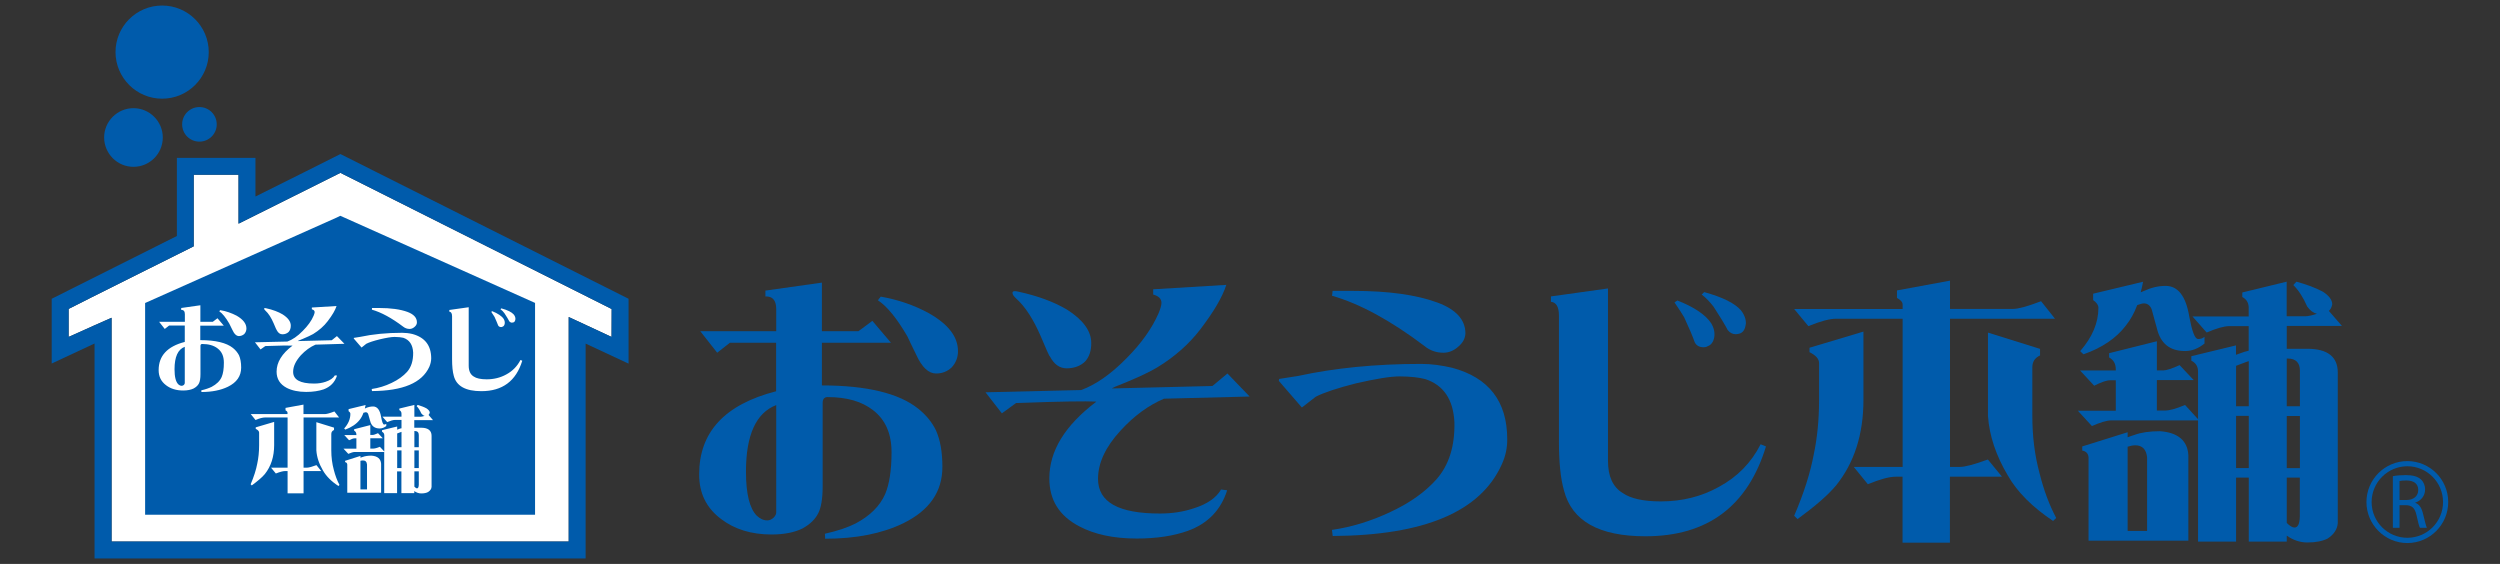 <?xml version="1.0" encoding="utf-8"?>
<!-- Generator: Adobe Illustrator 24.0.3, SVG Export Plug-In . SVG Version: 6.00 Build 0)  -->
<svg version="1.1" id="レイヤー_1" xmlns="http://www.w3.org/2000/svg" xmlns:xlink="http://www.w3.org/1999/xlink" x="0px"
	 y="0px" viewBox="0 0 266 60" style="enable-background:new 0 0 266 60;" xml:space="preserve">
<rect x="0" y="0" width="266" height="60" fill="#333333" stroke="none"/>
<style type="text/css">
	.st0{fill:#FFFFFF;}
	.st1{fill:#005BAB;}
</style>
<g>
	<path class="st0" d="M65.07,35.85c-1.33-0.61-4.56-2.12-4.56-2.12s0,18.51,0,23.01c0,0.43,0,0.74,0,0.88c-1.71,0-46.94,0-48.64,0
		c0-0.15,0-0.45,0-0.87c0-4.47,0-22.94,0-22.94s-3.24,1.43-4.57,2.04c0-1.21,0-2.4,0-2.98c0.89-0.47,13.31-6.66,13.31-6.66
		s0-6.22,0-7.62c1.13,0,3.64,0,4.77,0c0,1.16,0,5.21,0,5.21s10.1-5.05,10.84-5.41c0.76,0.39,27.91,14.01,28.86,14.49
		C65.07,33.47,65.07,34.64,65.07,35.85z"/>
	<g>
		<path class="st1" d="M101.26,39.09c-0.47,0.44-1.01,0.65-1.66,0.65c-0.79,0-1.51-0.65-2.12-2.01c-0.42-0.82-0.71-1.48-0.94-1.95
			c-1.12-1.92-2.15-3.18-3.13-3.83l0.3-0.39c1.86,0.33,3.56,0.91,5.13,1.77c2.06,1.17,3.09,2.5,3.09,4.04
			C101.93,38.04,101.69,38.63,101.26,39.09 M96.12,55.67c-2.24,1.09-5.01,1.65-8.32,1.65l-0.03-0.53c1.33-0.3,2.42-0.66,3.28-1.1
			c1.53-0.82,2.56-1.83,3.13-3.12c0.44-1.03,0.68-2.51,0.68-4.45c0-2.02-0.68-3.49-1.97-4.48c-1.18-0.92-2.77-1.39-4.84-1.39
			c-0.35,0-0.52,0.22-0.52,0.62v8.88c0,1.36-0.18,2.32-0.48,2.88c-0.3,0.59-0.82,1.13-1.65,1.59c-0.83,0.42-1.95,0.65-3.31,0.65
			c-2.15,0-3.95-0.56-5.37-1.65c-1.57-1.18-2.33-2.74-2.33-4.75c0-4.49,2.71-7.43,8.19-8.84v-5.16h-4.92l-1.35,1.06l-1.8-2.29h8.08
			v-2.37c0-0.91-0.39-1.36-1.15-1.33v-0.62l6.01-0.85v5.17h3.89l1.48-1.1l1.98,2.33h-7.35v4.54c4.77,0,8.2,0.84,10.23,2.46
			c0.88,0.7,1.5,1.48,1.91,2.33c0.45,1.01,0.68,2.28,0.68,3.87C100.28,52.31,98.89,54.31,96.12,55.67 M82.59,43.1
			c-2.15,0.83-3.22,3.19-3.22,7.08c0,2.36,0.39,3.92,1.15,4.69c0.35,0.32,0.7,0.5,1.12,0.5c0.23,0,0.44-0.09,0.65-0.27
			c0.18-0.17,0.3-0.38,0.3-0.57V43.1z"/>
		<path class="st1" d="M115.44,38.48c-0.5,0.47-1.16,0.71-1.95,0.71c-0.74,0-1.33-0.42-1.77-1.25c-0.09-0.06-0.41-0.79-0.98-2.15
			c-0.76-1.76-1.62-3.13-2.62-4.03c-0.27-0.25-0.39-0.43-0.39-0.6c0-0.18,0.2-0.24,0.65-0.12c2.12,0.46,3.83,1.12,5.16,1.91
			c1.71,1.09,2.57,2.28,2.57,3.54C116.12,37.33,115.88,38.01,115.44,38.48 M123.85,42.42c-1.66,0.71-3.19,1.83-4.6,3.37
			c-1.63,1.76-2.42,3.48-2.42,5.16c0,2.48,2.18,3.69,6.58,3.69c1.29,0,2.5-0.18,3.62-0.56c1.41-0.44,2.39-1.12,2.89-2l0.65,0.09
			c-0.68,2.11-2.06,3.54-4.18,4.31c-1.48,0.53-3.28,0.82-5.45,0.82c-2.45,0-4.49-0.44-6.11-1.3c-2.12-1.11-3.18-2.79-3.18-5.1
			c0-2.92,1.65-5.63,5.01-8.17c-1.06-0.06-3.9-0.02-8.55,0.15l-1.51,1.1l-1.74-2.24l10.18-0.24c1.54-0.57,3.15-1.68,4.8-3.36
			c1.59-1.59,2.72-3.19,3.42-4.78c0.21-0.51,0.32-0.89,0.32-1.13c0-0.44-0.3-0.74-0.88-0.89v-0.56l7.78-0.47
			c-0.42,1.3-1.33,2.85-2.78,4.75c-1.2,1.56-2.74,2.92-4.57,4.03c-0.73,0.44-1.79,0.95-3.21,1.54c-1.12,0.44-1.65,0.67-1.59,0.7
			l10.67-0.26l1.6-1.33l2.36,2.45L123.85,42.42z"/>
		<path class="st1" d="M155.13,36.91c-0.46,0.41-1,0.62-1.55,0.62c-0.77,0-1.44-0.24-2.01-0.71c-3.63-2.74-6.9-4.51-9.84-5.35
			l0.06-0.52h2.18c3.72,0,6.73,0.41,9,1.25c1.95,0.73,2.95,1.82,2.95,3.27C155.9,36.02,155.63,36.5,155.13,36.91 M159.79,49.41
			c-2.26,5.04-8.25,7.56-17.99,7.62l-0.08-0.65c2.11-0.3,4.21-0.95,6.27-1.93c2.06-0.96,3.66-2.12,4.84-3.44
			c1.36-1.54,1.97-3.57,1.92-6.07c-0.12-2.43-1.15-3.96-3.09-4.6c-0.65-0.17-1.57-0.29-2.75-0.29c-1.03,0-2.56,0.27-4.6,0.73
			c-2.01,0.51-3.45,0.99-4.31,1.43c-0.41,0.31-0.89,0.69-1.48,1.15l-2.45-2.83l0.03-0.21c0.41-0.06,1.1-0.17,2.03-0.32
			c3.86-0.84,8.23-1.28,13.09-1.28c1.07,0,2.16,0.15,3.28,0.41c3.9,1.04,5.87,3.57,5.87,7.61
			C160.38,47.67,160.18,48.56,159.79,49.41z"/>
		<path class="st1" d="M185.16,35.47c-0.18,0.06-0.33,0.09-0.48,0.09c-0.32,0-0.61-0.14-0.85-0.44c-0.29-0.56-0.79-1.38-1.5-2.48
			c-0.38-0.49-0.79-0.94-1.27-1.3l0.27-0.26c1.95,0.54,3.24,1.18,3.89,1.92c0.39,0.48,0.56,0.98,0.54,1.44
			C185.7,34.97,185.52,35.32,185.16,35.47 M181.71,36.83c-0.14,0.09-0.29,0.12-0.44,0.12c-0.44,0-0.77-0.17-0.95-0.53
			c-0.2-0.59-0.58-1.48-1.12-2.65c-0.2-0.36-0.56-0.89-1.03-1.59l0.3-0.21c1.79,0.7,3.01,1.53,3.59,2.41
			c0.31,0.51,0.42,1.01,0.33,1.53C182.3,36.38,182.06,36.71,181.71,36.83 M175.08,57.06c-4.95,0-7.84-1.63-8.67-4.87
			c-0.36-1.24-0.54-2.98-0.54-5.25V33.58c0-0.95-0.29-1.41-0.85-1.47v-0.57l6.07-0.85v18.35c0,1.62,0.5,2.77,1.57,3.42
			c0.85,0.59,2.2,0.89,4.06,0.89c2.24,0,4.31-0.51,6.16-1.54c1.98-1.07,3.45-2.57,4.45-4.54l0.57,0.23
			C185.96,53.86,181.68,57.06,175.08,57.06z"/>
		<path class="st1" d="M218.65,33.91h-11.17v15.77h1.05c0.54,0,1.54-0.26,2.98-0.79l1.5,1.83h-5.54v7.02h-5.04v-7.02h-0.71
			c-0.71,0-1.68,0.27-2.98,0.8l-1.5-1.84h5.2V33.91h-7.05c-0.71,0-1.68,0.26-2.98,0.79l-1.51-1.82h11.54V32.4
			c0-0.26-0.22-0.49-0.6-0.7v-0.8l5.64-1.04v3.01h6.69c0.56,0,1.56-0.27,3-0.82L218.65,33.91 M198.27,42.55
			c0,3.65-0.97,6.69-2.92,9.11c-0.89,1.06-2.27,2.24-4.09,3.57l-0.36-0.35c1.04-2.42,1.71-4.56,2.07-6.46
			c0.38-1.77,0.58-3.73,0.58-5.87v-3.92c0-0.44-0.35-0.83-1.02-1.16V37l5.74-1.72V42.55 M217.06,37.12v0.7
			c-0.56,0.26-0.82,0.68-0.82,1.26v5.17c0,2.12,0.24,4.16,0.77,6.11c0.44,1.77,1.03,3.36,1.77,4.75l-0.33,0.32
			c-2.2-1.47-3.83-3.09-4.83-4.86c-1.24-2.09-1.95-4.19-2.1-6.31v-8.87L217.06,37.12z"/>
		<path class="st1" d="M239.27,34.7h-2.07c-0.55,0-1.36,0.23-2.41,0.68l-1.51-1.71h5.98v-0.92c0-0.53-0.23-0.91-0.68-1.15v-0.48
			l4.72-1.15v3.68h1.98c0.26,0,0.68-0.08,1.24-0.26c-0.38-0.09-0.73-0.35-1.03-0.77c-0.44-1-0.94-1.76-1.48-2.29l0.33-0.36
			c1.09,0.3,2.03,0.65,2.8,1.06c0.65,0.41,1.01,0.88,1.01,1.35c-0.06,0.32-0.19,0.56-0.36,0.7l1.39,1.6h-5.87v2.43h2.19
			c2.15,0,3.24,0.85,3.24,2.53v16.02c-0.05,0.65-0.41,1.21-1.09,1.65c-0.53,0.26-1.23,0.41-2.15,0.41c-0.79,0-1.53-0.26-2.19-0.73
			v0.64h-4.04v-6.81h-1.35v6.81h-4.05V44.73h-9.23c-0.47,0-1.17,0.21-2.06,0.6l-1.5-1.63h4.04v-3.24h-0.58
			c-0.42,0-0.98,0.21-1.72,0.58l-1.5-1.62h3.8V39.3c0-0.59-0.23-1-0.71-1.27v-0.45l5.08-1.27v3.1h0.71c0.29,0,0.88-0.18,1.71-0.56
			l1.5,1.59h-3.92v3.24h0.94c0.35,0,1.06-0.17,2.06-0.59l1.38,1.51v-5.08c0-0.52-0.23-0.91-0.71-1.14v-0.48l4.75-1.15v1
			c0.62-0.21,0.91-0.32,0.91-0.32c0.12-0.03,0.27-0.06,0.44-0.12V34.7 M239.27,49.8v-5.55h-1.35v5.55H239.27 M239.27,43.23v-4.81
			c-0.06,0.02-0.12,0.06-0.18,0.06l-1.17,0.44v4.31H239.27 M243.31,43.23h1.4v-3.81c0-0.82-0.44-1.27-1.27-1.27h-0.13V43.23
			 M243.31,44.26v5.55h1.4v-5.55H243.31 M243.31,50.83v4.81c0.33,0.33,0.6,0.49,0.83,0.49c0.35,0,0.53-0.37,0.56-1.14v-4.17H243.31
			 M227.77,31.1c0.15-0.06,0.3-0.12,0.44-0.18c0.68-0.32,1.42-0.5,2.22-0.5c1.3,0,2.15,1.08,2.51,3.27c0.3,1.59,0.59,2.38,0.94,2.38
			c0.25,0,0.45-0.05,0.68-0.23v0.71c-0.65,0.53-1.33,0.8-2.07,0.8c-1.62,0-2.62-0.8-3-2.43l-0.56-2.03
			c-0.18-0.41-0.44-0.61-0.83-0.61c-0.14,0-0.38,0.07-0.7,0.18c-0.33,0.89-0.74,1.59-1.21,2.18c-1,1.32-2.51,2.36-4.51,3.06
			l-0.35-0.34c1.29-1.48,1.94-3.01,1.94-4.61c0-0.29-0.21-0.58-0.56-0.82v-0.68l5.31-1.27C227.95,30.4,227.86,30.75,227.77,31.1
			 M226.38,46.53c0.23-0.09,0.5-0.19,0.77-0.27c0.65-0.24,1.56-0.38,2.68-0.38c1.91,0.14,2.92,1.01,3.01,2.54v9.11h-10.62v-8.88
			c-0.03-0.4-0.27-0.64-0.67-0.71V47.5l4.83-1.51V46.53 M228.45,56.5v-7.85c-0.09-0.83-0.5-1.27-1.26-1.27
			c-0.27,0-0.54,0.07-0.81,0.15v8.96H228.45z"/>
		<path class="st1" d="M254.59,50.67c0.36-0.08,0.89-0.12,1.38-0.12c0.77,0,1.27,0.15,1.62,0.46c0.27,0.25,0.44,0.63,0.44,1.06
			c0,0.73-0.47,1.22-1.05,1.41v0.02c0.42,0.14,0.68,0.54,0.82,1.13c0.19,0.77,0.32,1.31,0.42,1.53h-0.74
			c-0.09-0.16-0.21-0.64-0.36-1.33c-0.17-0.77-0.47-1.06-1.13-1.08h-0.68v2.41h-0.71V50.67z M255.31,53.2h0.74
			c0.76,0,1.25-0.42,1.25-1.06c0-0.72-0.52-1.02-1.28-1.02c-0.34,0-0.59,0.03-0.71,0.06V53.2z"/>
		<path class="st1" d="M251.79,53.42c0,2.4,1.96,4.36,4.35,4.36c2.4,0,4.35-1.96,4.35-4.36c0-2.41-1.95-4.36-4.35-4.36
			C253.75,49.06,251.79,51.01,251.79,53.42z M252.34,53.42c0-2.1,1.71-3.81,3.8-3.81c2.1,0,3.8,1.71,3.8,3.81c0,2.1-1.7,3.8-3.8,3.8
			C254.05,57.22,252.34,55.52,252.34,53.42z"/>
		<path class="st1" d="M17.25,10.5c2.74,0,4.96-2.22,4.96-4.95c0-2.74-2.22-4.96-4.96-4.96c-2.74,0-4.96,2.22-4.96,4.96
			C12.3,8.28,14.52,10.5,17.25,10.5z"/>
		<path class="st1" d="M36.22,16.39c0,0-7.08,3.56-9.04,4.52c0-1.35,0-4.11,0-4.11h-8.36c0,7.93,0,8.32,0,8.31L5.5,31.79v6.89
			c0,0,3.23-1.51,4.56-2.13c0,1.99,0,15.3,0,20.65c0,1.37,0,2.22,0,2.22h52.25c0,0,0-0.86,0-2.23c0-5.36,0-18.64,0-20.63
			c1.32,0.61,4.57,2.13,4.57,2.13v-6.9L36.22,16.39z M65.07,35.85c-1.33-0.61-4.56-2.12-4.56-2.12s0,18.51,0,23.01
			c0,0.43,0,0.74,0,0.88c-1.71,0-46.94,0-48.64,0c0-0.15,0-0.45,0-0.87c0-4.47,0-22.94,0-22.94s-3.24,1.43-4.57,2.04
			c0-1.21,0-2.4,0-2.98c0.89-0.47,13.31-6.66,13.31-6.66s0-6.22,0-7.62c1.13,0,3.64,0,4.77,0c0,1.16,0,5.21,0,5.21
			s10.1-5.05,10.84-5.41c0.76,0.39,27.91,14.01,28.86,14.49C65.07,33.47,65.07,34.64,65.07,35.85z"/>
		<path class="st1" d="M14.2,17.75c1.72,0,3.12-1.39,3.12-3.12c0-1.72-1.4-3.12-3.12-3.12c-1.72,0-3.12,1.4-3.12,3.12
			C11.09,16.35,12.48,17.75,14.2,17.75z"/>
		<path class="st1" d="M21.22,15.07c1.01,0,1.84-0.82,1.84-1.84c0-1.02-0.83-1.84-1.84-1.84c-1.02,0-1.84,0.82-1.84,1.84
			C19.38,14.25,20.2,15.07,21.22,15.07z"/>
		<path class="st1" d="M56.93,32.23v22.54H15.44V32.24l20.38-9.09l0.39-0.19L56.93,32.23z M25.99,35.54
			c0.15-0.16,0.23-0.37,0.23-0.59c0-0.51-0.35-0.96-1.04-1.36c-0.54-0.28-1.12-0.49-1.75-0.59l-0.1,0.12
			c0.33,0.22,0.68,0.65,1.06,1.3c0.08,0.16,0.18,0.38,0.32,0.65c0.21,0.47,0.45,0.69,0.72,0.69C25.65,35.75,25.83,35.68,25.99,35.54
			 M24.25,41.15c0.94-0.46,1.41-1.14,1.41-2.04c0-0.54-0.08-0.97-0.23-1.31c-0.15-0.28-0.35-0.54-0.65-0.78
			c-0.69-0.55-1.85-0.83-3.47-0.83v-1.54h2.5l-0.67-0.79l-0.5,0.38h-1.32v-1.76l-2.04,0.29v0.21c0.26-0.02,0.39,0.14,0.39,0.45v0.81
			h-2.74L17.53,35l0.46-0.36h1.67v1.74c-1.86,0.48-2.78,1.48-2.78,3c0,0.69,0.26,1.21,0.79,1.61c0.48,0.37,1.09,0.56,1.82,0.56
			c0.46,0,0.84-0.08,1.12-0.22c0.29-0.16,0.46-0.34,0.56-0.54c0.1-0.19,0.16-0.52,0.16-0.98v-3c0-0.14,0.06-0.21,0.18-0.21
			c0.7,0,1.24,0.16,1.64,0.47c0.45,0.34,0.67,0.83,0.67,1.52c0,0.66-0.08,1.16-0.23,1.51c-0.19,0.44-0.55,0.78-1.07,1.06
			c-0.29,0.14-0.66,0.27-1.1,0.37l0.01,0.18C22.55,41.71,23.49,41.52,24.25,41.15 M19.66,40.76c0,0.07-0.04,0.13-0.1,0.2
			c-0.07,0.05-0.14,0.09-0.22,0.09c-0.14,0-0.26-0.06-0.38-0.17c-0.26-0.27-0.39-0.79-0.39-1.59c0-1.32,0.36-2.12,1.09-2.39V40.76z
			 M30.71,35.32c0.15-0.16,0.23-0.39,0.23-0.67c0-0.43-0.29-0.83-0.87-1.2c-0.45-0.27-1.03-0.49-1.75-0.65
			c-0.15-0.04-0.22-0.01-0.22,0.04c0,0.06,0.04,0.11,0.13,0.2c0.34,0.31,0.63,0.76,0.89,1.37c0.19,0.46,0.3,0.7,0.33,0.73
			c0.15,0.29,0.35,0.43,0.6,0.43C30.32,35.57,30.54,35.48,30.71,35.32 M36.65,36.58l-0.8-0.82L35.3,36.2l-3.61,0.09
			c-0.02-0.01,0.16-0.09,0.54-0.24c0.48-0.2,0.84-0.37,1.09-0.51c0.62-0.38,1.15-0.84,1.55-1.37c0.49-0.64,0.8-1.17,0.94-1.61
			l-2.63,0.16v0.19c0.2,0.05,0.3,0.15,0.3,0.3c0,0.08-0.04,0.21-0.11,0.38c-0.23,0.55-0.62,1.08-1.16,1.62
			c-0.55,0.57-1.11,0.94-1.63,1.13l-3.45,0.08l0.59,0.76l0.51-0.36c1.58-0.06,2.54-0.07,2.9-0.05c-1.14,0.86-1.7,1.78-1.7,2.77
			c0,0.78,0.36,1.35,1.08,1.73c0.55,0.28,1.24,0.43,2.07,0.43c0.74,0,1.34-0.1,1.85-0.27c0.72-0.27,1.19-0.74,1.43-1.47l-0.23-0.02
			c-0.17,0.29-0.5,0.52-0.98,0.68c-0.38,0.13-0.79,0.19-1.23,0.19c-1.49,0-2.23-0.41-2.23-1.25c0-0.57,0.27-1.14,0.82-1.76
			c0.48-0.51,1-0.89,1.56-1.13L36.65,36.58z M44.1,34.79c0.17-0.14,0.26-0.3,0.26-0.49c0-0.5-0.34-0.86-1-1.11
			c-0.77-0.28-1.78-0.42-3.05-0.42h-0.73l-0.01,0.18c0.99,0.28,2.1,0.88,3.33,1.81c0.19,0.15,0.42,0.24,0.68,0.24
			C43.76,35,43.94,34.93,44.1,34.79 M45.88,38.13c0-1.37-0.67-2.23-1.99-2.59c-0.38-0.09-0.75-0.13-1.1-0.13
			c-1.66,0-3.14,0.15-4.45,0.43c-0.32,0.05-0.55,0.09-0.69,0.11l-0.01,0.07l0.83,0.96c0.2-0.15,0.36-0.28,0.5-0.4
			c0.29-0.15,0.77-0.31,1.46-0.48c0.68-0.16,1.21-0.25,1.55-0.25c0.4,0,0.71,0.04,0.93,0.09c0.66,0.22,1.01,0.75,1.05,1.57
			c0.01,0.85-0.19,1.54-0.65,2.06c-0.4,0.44-0.94,0.84-1.64,1.17c-0.7,0.34-1.41,0.55-2.12,0.65l0.03,0.22
			c3.29-0.02,5.32-0.87,6.1-2.58C45.8,38.74,45.88,38.44,45.88,38.13z M54.64,34.3c0.12-0.05,0.18-0.17,0.2-0.35
			c0.01-0.16-0.05-0.33-0.18-0.49c-0.22-0.25-0.65-0.47-1.32-0.65l-0.09,0.09c0.17,0.12,0.31,0.27,0.43,0.44
			c0.24,0.36,0.41,0.66,0.51,0.85c0.08,0.09,0.18,0.14,0.28,0.14C54.53,34.33,54.58,34.32,54.64,34.3 M53.47,34.76
			c0.12-0.04,0.2-0.15,0.23-0.31c0.03-0.18-0.01-0.35-0.11-0.52c-0.2-0.3-0.62-0.58-1.22-0.82l-0.1,0.07
			c0.16,0.24,0.28,0.42,0.35,0.54c0.18,0.41,0.31,0.7,0.38,0.9c0.06,0.12,0.17,0.18,0.32,0.18C53.37,34.8,53.42,34.79,53.47,34.76
			 M55.57,38.38l-0.19-0.08c-0.34,0.66-0.84,1.18-1.51,1.54c-0.63,0.35-1.33,0.52-2.09,0.52c-0.63,0-1.09-0.1-1.38-0.3
			c-0.36-0.22-0.53-0.61-0.53-1.16v-6.21l-2.06,0.29v0.18c0.19,0.02,0.29,0.18,0.29,0.5v4.54c0,0.77,0.06,1.35,0.18,1.78
			c0.28,1.1,1.26,1.64,2.94,1.64C53.46,41.62,54.91,40.54,55.57,38.38z M36.08,44.42l-0.5-0.64c-0.49,0.19-0.83,0.28-1.02,0.28
			h-2.27v-1.01l-1.91,0.35v0.26c0.13,0.07,0.21,0.15,0.21,0.24v0.16h-3.91l0.51,0.63c0.43-0.19,0.77-0.27,1.01-0.27h2.4v5.34h-1.76
			l0.51,0.62c0.44-0.17,0.76-0.26,1-0.26h0.25v2.37h1.7v-2.37h1.88l-0.51-0.63c-0.49,0.18-0.83,0.27-1.01,0.27h-0.36v-5.34H36.08
			 M29.17,47.35v-2.46l-1.96,0.58v0.16c0.23,0.11,0.36,0.25,0.36,0.4v1.33c0,0.72-0.07,1.39-0.2,1.98c-0.12,0.64-0.35,1.37-0.7,2.19
			l0.12,0.12c0.62-0.46,1.09-0.85,1.39-1.21C28.84,49.61,29.17,48.59,29.17,47.35 M33.66,44.92v3c0.05,0.73,0.29,1.44,0.71,2.15
			c0.34,0.59,0.88,1.15,1.64,1.64l0.11-0.11c-0.25-0.47-0.45-1.01-0.6-1.6c-0.18-0.66-0.27-1.35-0.27-2.08v-1.74
			c0-0.2,0.09-0.34,0.29-0.43V45.5L33.66,44.92z M42.72,44.69v0.88c-0.06,0.02-0.12,0.03-0.15,0.03c0,0-0.1,0.05-0.31,0.12v-0.34
			l-1.61,0.39v0.17c0.16,0.08,0.24,0.2,0.24,0.39v1.71l-0.47-0.5c-0.34,0.14-0.58,0.19-0.7,0.19H39.4v-1.1h1.33l-0.51-0.54
			c-0.28,0.13-0.48,0.19-0.58,0.19H39.4v-1.05l-1.72,0.44v0.15c0.16,0.09,0.24,0.23,0.24,0.43v0.04h-1.29l0.51,0.55
			c0.25-0.12,0.44-0.2,0.58-0.2h0.2v1.1h-1.37l0.51,0.55c0.29-0.13,0.54-0.2,0.69-0.2h3.13v4.38h1.37v-2.31h0.46v2.31h1.37v-0.22
			c0.22,0.16,0.47,0.25,0.74,0.25c0.31,0,0.55-0.05,0.73-0.15c0.23-0.15,0.36-0.33,0.37-0.55v-5.43c0-0.56-0.37-0.86-1.1-0.86h-0.74
			v-0.81h1.99l-0.47-0.55c0.06-0.06,0.1-0.14,0.13-0.24c0-0.16-0.13-0.31-0.35-0.46c-0.25-0.14-0.58-0.26-0.94-0.37l-0.11,0.13
			c0.18,0.17,0.34,0.43,0.5,0.78c0.1,0.13,0.22,0.22,0.35,0.26c-0.19,0.06-0.33,0.09-0.42,0.09h-0.67v-1.26l-1.6,0.39v0.16
			c0.15,0.08,0.23,0.21,0.23,0.38v0.32h-2.03l0.51,0.58c0.36-0.15,0.63-0.23,0.82-0.23H42.72 M42.72,49.8h-0.46v-1.88h0.46V49.8
			 M42.72,47.58h-0.46v-1.46l0.4-0.15c0.02,0,0.04-0.01,0.06-0.02V47.58 M44.09,47.58v-1.72h0.04c0.28,0,0.43,0.14,0.43,0.42v1.3
			H44.09 M44.09,47.92h0.47v1.88h-0.47V47.92 M44.09,50.15h0.47v1.42c-0.01,0.26-0.07,0.39-0.19,0.39c-0.08,0-0.17-0.07-0.28-0.18
			V50.15 M38.82,43.47c0.03-0.12,0.06-0.24,0.08-0.38l-1.81,0.44v0.22c0.12,0.08,0.19,0.18,0.19,0.28c0,0.55-0.22,1.07-0.66,1.56
			l0.12,0.12c0.67-0.25,1.18-0.59,1.53-1.04c0.16-0.2,0.3-0.45,0.4-0.75c0.12-0.04,0.2-0.06,0.24-0.06c0.13,0,0.22,0.07,0.27,0.21
			l0.2,0.7c0.13,0.55,0.47,0.82,1.02,0.82c0.25,0,0.48-0.09,0.7-0.26v-0.24c-0.08,0.06-0.15,0.08-0.23,0.08
			c-0.12,0-0.22-0.27-0.32-0.81c-0.12-0.74-0.41-1.11-0.85-1.11c-0.27,0-0.52,0.06-0.75,0.16C38.93,43.43,38.88,43.45,38.82,43.47
			 M38.35,48.7v-0.19l-1.63,0.52v0.14c0.14,0.02,0.21,0.1,0.23,0.25v3.01h3.6v-3.09c-0.04-0.52-0.37-0.81-1.02-0.86
			c-0.38,0-0.69,0.05-0.91,0.13C38.52,48.64,38.43,48.67,38.35,48.7 M38.35,52.07v-3.04c0.09-0.02,0.18-0.04,0.27-0.04
			c0.26,0,0.4,0.14,0.43,0.43v2.65H38.35z"/>
	</g>
</g>
<g>
</g>
<g>
</g>
<g>
</g>
<g>
</g>
<g>
</g>
<g>
</g>
<g>
</g>
<g>
</g>
<g>
</g>
<g>
</g>
<g>
</g>
<g>
</g>
<g>
</g>
<g>
</g>
<g>
</g>
</svg>
